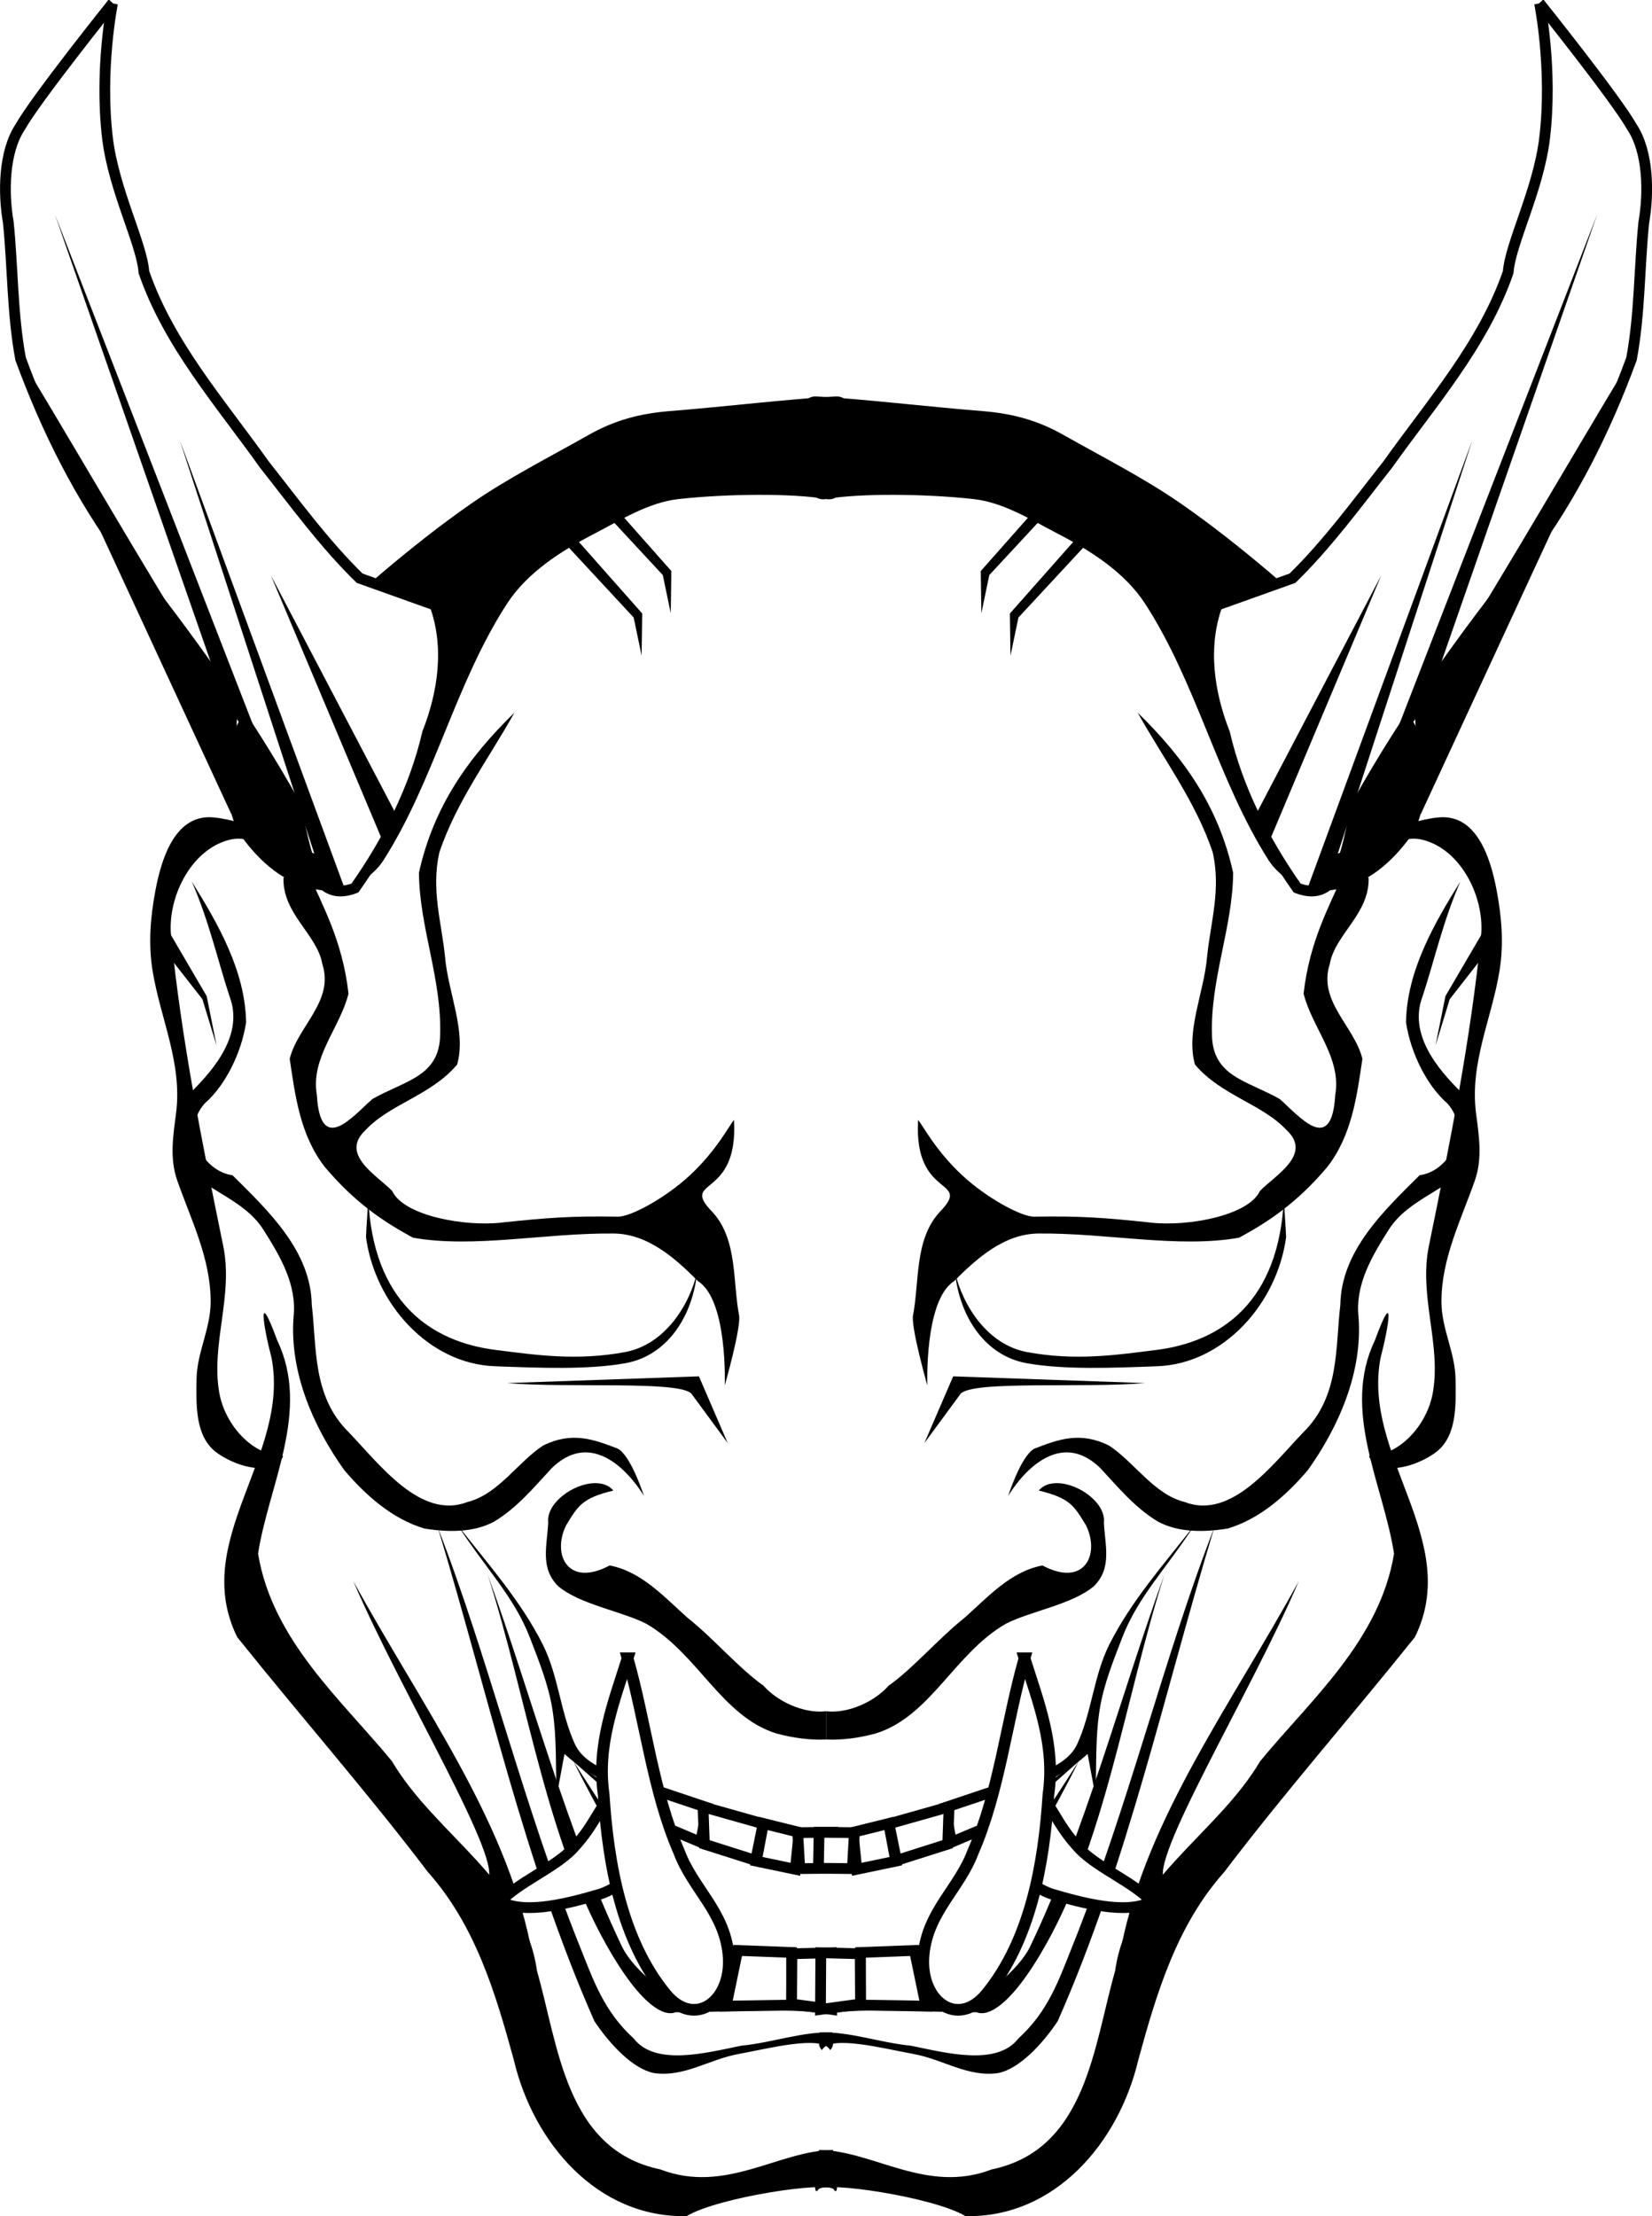 <?xml version="1.0" encoding="UTF-8" standalone="no"?>
<!-- Created with Inkscape (http://www.inkscape.org/) -->
<svg
    xmlns:inkscape="http://www.inkscape.org/namespaces/inkscape"
    xmlns:rdf="http://www.w3.org/1999/02/22-rdf-syntax-ns#"
    xmlns="http://www.w3.org/2000/svg"
    xmlns:cc="http://creativecommons.org/ns#"
    xmlns:dc="http://purl.org/dc/elements/1.1/"
    xmlns:sodipodi="http://sodipodi.sourceforge.net/DTD/sodipodi-0.dtd"
    xmlns:svg="http://www.w3.org/2000/svg"
    xmlns:ns1="http://sozi.baierouge.fr"
    xmlns:xlink="http://www.w3.org/1999/xlink"
    id="svg2"
    style="enable-background:new"
    sodipodi:docname="dibujo-17.svg"
    viewBox="0 0 153.7 206.15"
    version="1.1"
    inkscape:version="0.48.3.1 r9886"
  >
  <defs
      id="defs4"
    >
    <filter
        id="filter3863"
        inkscape:collect="always"
        color-interpolation-filters="sRGB"
      >
      <feBlend
          id="feBlend3865"
          in2="BackgroundImage"
          mode="multiply"
          inkscape:collect="always"
      />
    </filter
    >
  </defs
  >
  <sodipodi:namedview
      id="base"
      bordercolor="#666666"
      inkscape:pageshadow="2"
      inkscape:window-y="0"
      fit-margin-left="0"
      pagecolor="#ffffff"
      fit-margin-top="0"
      inkscape:window-maximized="1"
      inkscape:zoom="1"
      inkscape:window-x="0"
      inkscape:window-height="742"
      showgrid="false"
      borderopacity="1.0"
      inkscape:current-layer="layer2"
      inkscape:cx="-66.653833"
      inkscape:cy="110.81624"
      fit-margin-right="0"
      fit-margin-bottom="0"
      inkscape:window-width="1360"
      inkscape:pageopacity="0.0"
      inkscape:document-units="px"
  />
  <g
      id="layer2"
      style="filter:url(#filter3863)"
      inkscape:label="Capa"
      inkscape:groupmode="layer"
      transform="translate(-242.21 -306.25)"
    >
    <g
        id="g5378"
      >
      <g
          id="g5284"
        >
        <path
            id="path4140"
            sodipodi:nodetypes="sssssssssssssss"
            style="fill:#000000"
            inkscape:connector-curvature="0"
            d="m319.97 343.13c-4.183 0.215-10.236 0.946-15.426 1.36-2.769 0.221-5.115 0.83-7.581 2.226-3.642 2.063-7.524 4.024-10.952 6.408-5.613 3.904-10.687 8.473-15.776 13.009-2.092 1.865-3.572 4.311-5.286 6.521-0.831 1.071-1.294 2.087-1.348 3.39-0.126 3.039-0.551 5.865 1.28 8.294 1.92 2.547 4.36 4.475 7.537 4.753 2.048 0.179 4.377-1.094 5.48-2.828 4.737-7.451 6.681-16.461 11.49-23.865 1.872-2.881 5.007-4.89 8.049-6.464 2.515-1.302 5.098-2.949 7.904-3.258 4.628-0.511 10.738-0.539 13.746 0 3.146 0.563 4.075-9.71 0.884-9.546z"
        />
        <path
            id="path3875"
            sodipodi:nodetypes="cccccccccccccsscccccsccccccc"
            style="fill:#000000"
            inkscape:connector-curvature="0"
            d="m271.07 387.81c1.049 2.533 3.017 5.917 3.564 10.875-0.79 3.182-3.546 5.95-2.944 9.414 0.326 5.726 3.382 1.943 5.17 0.384 3.068-1.732 6.219-2.085 6.301-5.939 0.161-5.235-1.932-10.016-1.972-15.106 1.362-6.176 4.594-10.713 8.883-14.894-2.396 4.296-5.417 8.302-6.988 13.013-0.772 3.487 0.202 6.456 0.53 9.687 0.283 3.337 2.008 6.956 1.126 10.04-2.445 2.887-6.271 3.662-8.532 6.105-2.42 2.259 1.084 4.199 2.491 5.651 1.064 2.309 6.769 3.342 10.2 2.938 4.032-0.435 6.53-0.627 10.798-0.548 1.184 0.022 4.415-1.727 6.696-3.844 2.544-2.361 3.712-4.738 4.11-5.148 0.429 7.496-5.194 5.307-1.956 8.617 2.309 2.583 1.817 6.454 2.443 9.653 0.091 1.384-1.349 6.425-1.349 6.425s0.296-7.905-2.471-9.692c-2.05-2.044-4.612-4.41-7.854-4.444-6.38-0.067-13.052 1.399-18.692 0.385-2.774-1.51-5.389-3.255-8.187-6.566-2.297-2.945-2.762-6.607-3.273-10.072 0.744-3.028 4.158-5.356 3.036-8.812-0.49-2.784-3.708-4.65-3.616-8.039 0.81-0.257 1.66-0.042 2.487-0.082z"
        />
        <path
            id="path3884"
            sodipodi:nodetypes="csscsscc"
            style="fill:#000000"
            inkscape:connector-curvature="0"
            d="m276.47 417.67c0.418 9.739 5.864 13.404 11.854 14.157 3.654 0.459 7.492 1.042 12.039 0.2 3.672-0.68 5.994-4.321 6.716-7.468-0.45 4.312-2.9 7.832-6.692 8.505-3.502 0.622-7.952 0.437-12.146 0.28-6.147-0.23-11.146-5.816-11.98-12.013 0.049-1.221 0.161-2.439 0.208-3.661z"
        />
        <path
            id="path3894"
            sodipodi:nodetypes="cccsc"
            style="fill:#000000"
            inkscape:connector-curvature="0"
            d="m289.38 434.91 17.857-0.625 2.679 6.205-3.348-4.554c-0.95-1.292-11.503-0.536-17.188-1.027z"
        />
        <path
            id="path3896"
            sodipodi:nodetypes="cccccccccccccccscccc"
            style="fill:#000000"
            inkscape:connector-curvature="0"
            d="m260.05 388.25c2.434 3.919 4.975 8.299 5.056 13.098-0.417 2.824-1.935 5.887-3.843 7.544-2.327 2.578-0.084 6.354 2.574 6.681 3.36 3.334 7.302 7.05 7.379 12.063 0.478 3.965 0.038 8.499 3.441 11.849 2.95 3.083 6.717 8.159 11.053 6.487 2.85-0.715 4.654-3.686 7.022-5.247 2.7-1.337 4.704-0.582 6.958 0.286 1.251 0.683 2.436 4.412 2.436 4.412s-4.002-7.02-8.571-2.612c-1.698 1.825-3.213 3.679-5.357 4.979-1.965 1.058-4.331 0.988-6.47 0.661-3.014-0.887-5.499-3.106-7.491-5.447-2.903-4.068-5.1-9.146-4.714-14.236 0.323-2.997-1.218-5.618-2.798-8.111-1.908-3.011-5.784-3.725-7.796-6.427-0.756-2.015-0.564-4.279 1.02-6.351 2.317-2.278 4.937-5.49 3.615-8.95-1.073-3.249-1.897-6.982-3.514-10.681z"
        />
        <path
            id="path3903"
            sodipodi:nodetypes="cccccc"
            style="fill:#000000"
            inkscape:connector-curvature="0"
            d="m301.96 363.32-0.054 3.926-0.739-3.55-6.772-7.3 0.701-0.834z"
        />
        <path
            id="path3910"
            d="m304.67 359.37-0.054 3.926-0.739-3.55-6.772-7.3 0.701-0.834z"
            sodipodi:nodetypes="cccccc"
            style="fill:#000000"
            inkscape:connector-curvature="0"
        />
        <path
            id="path3912"
            sodipodi:nodetypes="cscccccccccccc"
            style="stroke:#000000;stroke-width:1px;fill:#ffffff"
            inkscape:connector-curvature="0"
            d="m252.68 306.56s-1.242 6.143-0.466 12.559c0.584 4.825 3.201 9.805 3.384 12.443 2.322 6.74 7.139 12.18 11.21 17.905 2.844 3.6 5.59 7.38 8.862 10.571 2.337 0.835 4.674 1.669 7.01 2.504 1.405 3.877 0.781 8.156-0.694 11.906-1.202 5.208-3.713 10.092-6.752 14.409-4.472 1.73-4.683-5.001-5.66-7.92-4.467-8.021-9.986-15.639-15.705-22.835-4.194-5.598-7.343-11.925-9.742-18.472-0.782-4.169-0.715-8.464-1.143-12.687-0.477-2.716-0.445-6.554 1.106-8.883 1.453-2.59 8.591-11.501 8.591-11.501z"
        />
        <path
            id="path3931"
            style="fill:#000000"
            inkscape:connector-curvature="0"
            d="m247.32 326.2 15.357 44.107 3.393 4.196z"
        />
        <path
            id="path3933"
            style="fill:#000000"
            inkscape:connector-curvature="0"
            d="m258.93 347.18 13.571 41.696 1.964 0.536z"
        />
        <path
            id="path3935"
            style="fill:#000000"
            inkscape:connector-curvature="0"
            d="m267.41 359.77 11.607 22.143-1.161 2.679z"
        />
        <path
            id="path3937"
            sodipodi:nodetypes="csccccccccccc"
            style="fill:#000000"
            inkscape:connector-curvature="0"
            d="m319.71 506.25c0.334 1.546 0.63 4.553 0.079 3.678-0.505-0.802-10.632 0.666-13.697 2.474-8.312 0.177-14.264-6.825-16.078-14.53-1.708-6.241-3.583-12.529-7.989-17.471-5.697-7.499-11.569-14.16-17.741-21.853-4.443-8.994 4.944-16.858 3.19-25.983-0.799-3.047-1.348-6.74 0.529-1.629 3.135 6.552-0.785 13.407-1.783 19.841 1.333 8.106 7.844 13.68 12.455 19.306 4.056 6.869 12.325 11.104 13.495 19.509 1.994 6.912 2.644 16.626 11.477 18.466 6.061 2.333 11.029-1.766 16.062-1.808z"
        />
        <path
            id="path3942"
            sodipodi:nodetypes="cccc"
            style="fill:#000000"
            inkscape:connector-curvature="0"
            d="m291.56 487.16c-2.42-11.892-10.205-22.373-16.473-33.817 4.387 10.296 14.281 26.46 12.411 27.857z"
        />
        <path
            id="path3944"
            sodipodi:nodetypes="cccscccscc"
            style="fill:#000000"
            inkscape:connector-curvature="0"
            d="m319.64 495.31c-2.869-0.07-5.522 0.95-8.485 1.244-3.248 0.663-7.986 1.923-9.987-0.678-2.779-2.521-3.77-5.472-4.958-8.426-5.297-13.178-8.59-27.092-13.267-39.103 4.704 15.546 8.018 31.07 14.565 45.914 1.452 2.182 3.589 4.431 5.515 4.83 2.847 0.422 5.151-1.274 7.903-1.77 2.714-0.489 7.816-1.828 8.515-0.36 0.454-0.415 0.258-1.119 0.198-1.65z"
        />
        <path
            id="path3950"
            sodipodi:nodetypes="csscsscc"
            style="fill:#000000"
            inkscape:connector-curvature="0"
            d="m319.97 492.42c-4.811-0.303-9.406 0.544-15.026-0.316-0.204-0.031-3.721-2.37-4.893-4.83-5.137-10.781-8.313-23.044-12.469-34.566 3.76 11.815 5.518 25.253 11.569 35.374 3.943 6.595 5.841 5.355 5.91 5.355 4.785 0.05 9.83-0.544 14.741 0.215z"
        />
        <path
            id="path3957"
            sodipodi:nodetypes="scccsccsscccss"
            style="fill:#000000"
            inkscape:connector-curvature="0"
            d="m295.71 468.52c-1.372-2.978-1.537-6.38-2.998-9.286-2.036-4.05-5.074-7.465-7.895-11.071 2.594 4.018 5.217 6.595 6.695 10.432 0.805 2.092 1.722 4.346 2.092 6.661 0.445 2.779 0.271 5.618 0.41 7.996 0.238-1.28 0.476-2.559 0.714-3.839 1.442 1.265 2.947 2.393 4.931 2.807 3.175 0.663 6.268 1.651 9.348 2.682 2.412 0.807 4.815 1.641 7.244 2.368h3.924c0.384-1.976-3.158-0.139-4.682-0.928-5.611-1.804-11.354-3.244-16.836-5.412-1.18-0.467-2.415-1.258-2.946-2.411z"
        />
        <path
            id="path3962"
            sodipodi:nodetypes="cssscccssc"
            style="fill:#000000"
            inkscape:connector-curvature="0"
            d="m295.57 470.11s4.521 9.202 8.079 13.316c0.879 1.017 1.045 2.018 2.54 2.866 1.995 1.132 4.897 2.125 6.772 2.09l6.819-0.126 0.112-0.625c-2.752-0.11-5.713 0.345-8.081 0-1.7-0.288-3.617-0.842-5.068-1.774-0.954-0.613-1.555-1.655-2.241-2.557-3.364-4.419-8.931-13.19-8.931-13.19z"
        />
        <path
            id="path3964"
            sodipodi:nodetypes="csssscsssscc"
            style="fill:#000000"
            inkscape:connector-curvature="0"
            d="m319.33 479.59s-2.634 0.313-3.938 0.152c-2.357-0.291-4.593-1.225-6.839-1.996-1.614-0.554-3.259-1.071-4.758-1.885-0.867-0.471-1.598-1.159-2.412-1.717-1.852-1.269-5.804-4.029-5.804-4.029s3.532 3.203 5.319 4.499c0.841 0.61 1.698 1.209 2.62 1.689 1.568 0.816 3.24 1.423 4.909 2.005 2.313 0.806 4.632 1.697 7.055 2.052 1.364 0.2 4.135 0.032 4.135 0.032z"
        />
        <path
            id="path3972"
            style="stroke:#000000;stroke-width:1px;fill:#ffffff"
            inkscape:connector-curvature="0"
            d="m310.84 487.69 5.019 0.189v4.893l-6.093 0.095z"
        />
        <path
            id="path3974"
            style="stroke:#000000;stroke-width:1px;fill:#ffffff"
            inkscape:connector-curvature="0"
            d="m315.89 488 3.662-0.095 0.032 5.272-3.725-0.505z"
        />
        <path
            id="path3980"
            sodipodi:nodetypes="ccccc"
            style="stroke:#000000;stroke-width:1px;fill:#ffffff"
            inkscape:connector-curvature="0"
            d="m303.2 472.79 4.798 1.61-0.6 3.22-4.514-1.894z"
        />
        <path
            id="path3982"
            sodipodi:nodetypes="ccccc"
            style="stroke:#000000;stroke-width:1px;fill:#ffffff"
            inkscape:connector-curvature="0"
            d="m307.62 474.33 0.126 3.472 4.767 1.515 0.694-3.409z"
        />
        <path
            id="path3984"
            style="stroke:#000000;stroke-width:1px;fill:#ffffff"
            inkscape:connector-curvature="0"
            d="m313.24 475.88-0.663 3.504 3.63 0.758 0.347-3.441z"
        />
        <path
            id="path3986"
            style="stroke:#000000;stroke-width:1px;fill:#ffffff"
            inkscape:connector-curvature="0"
            d="m316.43 476.73 0.189 3.346 3.157-0.032-0.063-3.346z"
        />
        <path
            id="path4119"
            sodipodi:nodetypes="cccccc"
            style="stroke:#000000;fill:#ffffff"
            inkscape:connector-curvature="0"
            d="m300.17 472c3.614 1.039 3.454 1.769 4.407 4.471-1.887 2.307-3.573 4.893-6.418 5.942-2.782 0.823-7.115 2.022-9.377 0.712 1.763-1.822 4.847-3.032 6.645-4.822 2.441-2.596 2.381-4.058 4.743-6.304z"
        />
        <path
            id="path4117"
            sodipodi:nodetypes="ccsscc"
            style="stroke:#000000;stroke-width:1.084;fill:#ffffff"
            inkscape:connector-curvature="0"
            d="m300.6 460.51c1.699 5.96 2.346 12.402 4.796 18.022 1.268 3.385 4.154 5.492 4.581 9.441 0.475 4.395-3.128 7.07-5.837 3.761-4.057-4.956-5.346-11.977-5.766-18.558-0.653-4.581 0.924-8.535 2.227-12.666z"
        />
        <path
            id="path4127"
            style="fill:#000000"
            inkscape:connector-curvature="0"
            d="m297.59 444.22c-2.017-0.002-4.592 1.865-4.375 3.688-0.121 2.2-0.76 4.231 0.938 5.906 2.024 1.69 5.846 2.308 8.156 3.469 4.802 2.753 7.027 8.628 12.125 10.219 1.53 0.417 3.106 0.634 4.625 0.562v-2.625c-2.107 0.238-4.545-0.934-5.812-2.375-2.348-1.669-4.556-4.317-7.094-6.344-2.157-1.921-4.261-4.283-7.219-4.844-3.884 2.069-5.385-0.991-4.062-3.719 1.115-1.828 1.484-2.542 4.406-3.25-0.421-0.495-1.015-0.687-1.688-0.688z"
        />
        <path
            id="path4132"
            sodipodi:nodetypes="ssssssssssssssssss"
            style="fill:#000000"
            inkscape:connector-curvature="0"
            d="m268.5 441.67c-2.783 0-5.381-2.877-5.897-5.904-0.772-4.529 1.33-8.956 0.375-13.615-1.963-9.576-3.874-19.127-4.853-28.856-0.349-3.471 1.776-7.937 5.344-8.9 3.424-0.924 5.614 3.525 8.698 4.582 1.917 0.657 2.085-2.361-0.001-3.067-3.454-1.167-6.427-3.236-10.039-3.616-3.533-0.372-4.857 3.625-5.446 6.742-0.478 2.528-0.686 5.006-0.271 7.543 0.731 4.465 2.775 8.545 2.183 13.206-0.269 2.118-0.622 4.2 0.11 6.288 1.292 3.684 3.122 7.268 3.106 11.3-0.01 2.524-1.28 4.676-1.312 7.193-0.029 2.346-0.16 5.301 1.853 6.798 1.521 1.131 4.745 2.318 6.087 0.57 0.055-0.072 0.155-0.266 0.064-0.266z"
        />
        <path
            id="path4138"
            sodipodi:nodetypes="cccccc"
            style="fill:#000000"
            inkscape:connector-curvature="0"
            d="m257.92 392.9 3.518 6.013 0.924 4.603-1.323-4.32-3.473-4.44z"
        />
        <path
            id="path4144"
            sodipodi:nodetypes="cccc"
            style="fill:#000000"
            inkscape:connector-curvature="0"
            d="m243.95 339.24 19.799 42.78 0.53-9.369c-5.78-8.546-13.503-22.144-20.329-33.411z"
        />
      </g
      >
      <g
          id="g5316"
          transform="matrix(-1 0 0 1 638.13 0)"
        >
        <path
            id="path5318"
            d="m319.97 343.13c-4.183 0.215-10.236 0.946-15.426 1.36-2.769 0.221-5.115 0.83-7.581 2.226-3.642 2.063-7.524 4.024-10.952 6.408-5.613 3.904-10.687 8.473-15.776 13.009-2.092 1.865-3.572 4.311-5.286 6.521-0.831 1.071-1.294 2.087-1.348 3.39-0.126 3.039-0.551 5.865 1.28 8.294 1.92 2.547 4.36 4.475 7.537 4.753 2.048 0.179 4.377-1.094 5.48-2.828 4.737-7.451 6.681-16.461 11.49-23.865 1.872-2.881 5.007-4.89 8.049-6.464 2.515-1.302 5.098-2.949 7.904-3.258 4.628-0.511 10.738-0.539 13.746 0 3.146 0.563 4.075-9.71 0.884-9.546z"
            sodipodi:nodetypes="sssssssssssssss"
            style="fill:#000000"
            inkscape:connector-curvature="0"
        />
        <path
            id="path5320"
            d="m271.07 387.81c1.049 2.533 3.017 5.917 3.564 10.875-0.79 3.182-3.546 5.95-2.944 9.414 0.326 5.726 3.382 1.943 5.17 0.384 3.068-1.732 6.219-2.085 6.301-5.939 0.161-5.235-1.932-10.016-1.972-15.106 1.362-6.176 4.594-10.713 8.883-14.894-2.396 4.296-5.417 8.302-6.988 13.013-0.772 3.487 0.202 6.456 0.53 9.687 0.283 3.337 2.008 6.956 1.126 10.04-2.445 2.887-6.271 3.662-8.532 6.105-2.42 2.259 1.084 4.199 2.491 5.651 1.064 2.309 6.769 3.342 10.2 2.938 4.032-0.435 6.53-0.627 10.798-0.548 1.184 0.022 4.415-1.727 6.696-3.844 2.544-2.361 3.712-4.738 4.11-5.148 0.429 7.496-5.194 5.307-1.956 8.617 2.309 2.583 1.817 6.454 2.443 9.653 0.091 1.384-1.349 6.425-1.349 6.425s0.296-7.905-2.471-9.692c-2.05-2.044-4.612-4.41-7.854-4.444-6.38-0.067-13.052 1.399-18.692 0.385-2.774-1.51-5.389-3.255-8.187-6.566-2.297-2.945-2.762-6.607-3.273-10.072 0.744-3.028 4.158-5.356 3.036-8.812-0.49-2.784-3.708-4.65-3.616-8.039 0.81-0.257 1.66-0.042 2.487-0.082z"
            sodipodi:nodetypes="cccccccccccccsscccccsccccccc"
            style="fill:#000000"
            inkscape:connector-curvature="0"
        />
        <path
            id="path5322"
            d="m276.47 417.67c0.418 9.739 5.864 13.404 11.854 14.157 3.654 0.459 7.492 1.042 12.039 0.2 3.672-0.68 5.994-4.321 6.716-7.468-0.45 4.312-2.9 7.832-6.692 8.505-3.502 0.622-7.952 0.437-12.146 0.28-6.147-0.23-11.146-5.816-11.98-12.013 0.049-1.221 0.161-2.439 0.208-3.661z"
            sodipodi:nodetypes="csscsscc"
            style="fill:#000000"
            inkscape:connector-curvature="0"
        />
        <path
            id="path5324"
            d="m289.38 434.91 17.857-0.625 2.679 6.205-3.348-4.554c-0.95-1.292-11.503-0.536-17.188-1.027z"
            sodipodi:nodetypes="cccsc"
            style="fill:#000000"
            inkscape:connector-curvature="0"
        />
        <path
            id="path5326"
            d="m260.05 388.25c2.434 3.919 4.975 8.299 5.056 13.098-0.417 2.824-1.935 5.887-3.843 7.544-2.327 2.578-0.084 6.354 2.574 6.681 3.36 3.334 7.302 7.05 7.379 12.063 0.478 3.965 0.038 8.499 3.441 11.849 2.95 3.083 6.717 8.159 11.053 6.487 2.85-0.715 4.654-3.686 7.022-5.247 2.7-1.337 4.704-0.582 6.958 0.286 1.251 0.683 2.436 4.412 2.436 4.412s-4.002-7.02-8.571-2.612c-1.698 1.825-3.213 3.679-5.357 4.979-1.965 1.058-4.331 0.988-6.47 0.661-3.014-0.887-5.499-3.106-7.491-5.447-2.903-4.068-5.1-9.146-4.714-14.236 0.323-2.997-1.218-5.618-2.798-8.111-1.908-3.011-5.784-3.725-7.796-6.427-0.756-2.015-0.564-4.279 1.02-6.351 2.317-2.278 4.937-5.49 3.615-8.95-1.073-3.249-1.897-6.982-3.514-10.681z"
            sodipodi:nodetypes="cccccccccccccccscccc"
            style="fill:#000000"
            inkscape:connector-curvature="0"
        />
        <path
            id="path5328"
            d="m301.96 363.32-0.054 3.926-0.739-3.55-6.772-7.3 0.701-0.834z"
            sodipodi:nodetypes="cccccc"
            style="fill:#000000"
            inkscape:connector-curvature="0"
        />
        <path
            id="path5330"
            sodipodi:nodetypes="cccccc"
            style="fill:#000000"
            inkscape:connector-curvature="0"
            d="m304.67 359.37-0.054 3.926-0.739-3.55-6.772-7.3 0.701-0.834z"
        />
        <path
            id="path5332"
            d="m252.68 306.56s-1.242 6.143-0.466 12.559c0.584 4.825 3.201 9.805 3.384 12.443 2.322 6.74 7.139 12.18 11.21 17.905 2.844 3.6 5.59 7.38 8.862 10.571 2.337 0.835 4.674 1.669 7.01 2.504 1.405 3.877 0.781 8.156-0.694 11.906-1.202 5.208-3.713 10.092-6.752 14.409-4.472 1.73-4.683-5.001-5.66-7.92-4.467-8.021-9.986-15.639-15.705-22.835-4.194-5.598-7.343-11.925-9.742-18.472-0.782-4.169-0.715-8.464-1.143-12.687-0.477-2.716-0.445-6.554 1.106-8.883 1.453-2.59 8.591-11.501 8.591-11.501z"
            sodipodi:nodetypes="cscccccccccccc"
            style="stroke:#000000;stroke-width:1px;fill:#ffffff"
            inkscape:connector-curvature="0"
        />
        <path
            id="path5334"
            d="m247.32 326.2 15.357 44.107 3.393 4.196z"
            style="fill:#000000"
            inkscape:connector-curvature="0"
        />
        <path
            id="path5336"
            d="m258.93 347.18 13.571 41.696 1.964 0.536z"
            style="fill:#000000"
            inkscape:connector-curvature="0"
        />
        <path
            id="path5338"
            d="m267.41 359.77 11.607 22.143-1.161 2.679z"
            style="fill:#000000"
            inkscape:connector-curvature="0"
        />
        <path
            id="path5340"
            d="m319.71 506.25c0.334 1.546 0.63 4.553 0.079 3.678-0.505-0.802-10.632 0.666-13.697 2.474-8.312 0.177-14.264-6.825-16.078-14.53-1.708-6.241-3.583-12.529-7.989-17.471-5.697-7.499-11.569-14.16-17.741-21.853-4.443-8.994 4.944-16.858 3.19-25.983-0.799-3.047-1.348-6.74 0.529-1.629 3.135 6.552-0.785 13.407-1.783 19.841 1.333 8.106 7.844 13.68 12.455 19.306 4.056 6.869 12.325 11.104 13.495 19.509 1.994 6.912 2.644 16.626 11.477 18.466 6.061 2.333 11.029-1.766 16.062-1.808z"
            sodipodi:nodetypes="csccccccccccc"
            style="fill:#000000"
            inkscape:connector-curvature="0"
        />
        <path
            id="path5342"
            d="m291.56 487.16c-2.42-11.892-10.205-22.373-16.473-33.817 4.387 10.296 14.281 26.46 12.411 27.857z"
            sodipodi:nodetypes="cccc"
            style="fill:#000000"
            inkscape:connector-curvature="0"
        />
        <path
            id="path5344"
            d="m319.64 495.31c-2.869-0.07-5.522 0.95-8.485 1.244-3.248 0.663-7.986 1.923-9.987-0.678-2.779-2.521-3.77-5.472-4.958-8.426-5.297-13.178-8.59-27.092-13.267-39.103 4.704 15.546 8.018 31.07 14.565 45.914 1.452 2.182 3.589 4.431 5.515 4.83 2.847 0.422 5.151-1.274 7.903-1.77 2.714-0.489 7.816-1.828 8.515-0.36 0.454-0.415 0.258-1.119 0.198-1.65z"
            sodipodi:nodetypes="cccscccscc"
            style="fill:#000000"
            inkscape:connector-curvature="0"
        />
        <path
            id="path5346"
            d="m319.97 492.42c-4.811-0.303-9.406 0.544-15.026-0.316-0.204-0.031-3.721-2.37-4.893-4.83-5.137-10.781-8.313-23.044-12.469-34.566 3.76 11.815 5.518 25.253 11.569 35.374 3.943 6.595 5.841 5.355 5.91 5.355 4.785 0.05 9.83-0.544 14.741 0.215z"
            sodipodi:nodetypes="csscsscc"
            style="fill:#000000"
            inkscape:connector-curvature="0"
        />
        <path
            id="path5348"
            d="m295.71 468.52c-1.372-2.978-1.537-6.38-2.998-9.286-2.036-4.05-5.074-7.465-7.895-11.071 2.594 4.018 5.217 6.595 6.695 10.432 0.805 2.092 1.722 4.346 2.092 6.661 0.445 2.779 0.271 5.618 0.41 7.996 0.238-1.28 0.476-2.559 0.714-3.839 1.442 1.265 2.947 2.393 4.931 2.807 3.175 0.663 6.268 1.651 9.348 2.682 2.412 0.807 4.815 1.641 7.244 2.368h3.924c0.384-1.976-3.158-0.139-4.682-0.928-5.611-1.804-11.354-3.244-16.836-5.412-1.18-0.467-2.415-1.258-2.946-2.411z"
            sodipodi:nodetypes="scccsccsscccss"
            style="fill:#000000"
            inkscape:connector-curvature="0"
        />
        <path
            id="path5350"
            d="m295.57 470.11s4.521 9.202 8.079 13.316c0.879 1.017 1.045 2.018 2.54 2.866 1.995 1.132 4.897 2.125 6.772 2.09l6.819-0.126 0.112-0.625c-2.752-0.11-5.713 0.345-8.081 0-1.7-0.288-3.617-0.842-5.068-1.774-0.954-0.613-1.555-1.655-2.241-2.557-3.364-4.419-8.931-13.19-8.931-13.19z"
            sodipodi:nodetypes="cssscccssc"
            style="fill:#000000"
            inkscape:connector-curvature="0"
        />
        <path
            id="path5352"
            d="m319.33 479.59s-2.634 0.313-3.938 0.152c-2.357-0.291-4.593-1.225-6.839-1.996-1.614-0.554-3.259-1.071-4.758-1.885-0.867-0.471-1.598-1.159-2.412-1.717-1.852-1.269-5.804-4.029-5.804-4.029s3.532 3.203 5.319 4.499c0.841 0.61 1.698 1.209 2.62 1.689 1.568 0.816 3.24 1.423 4.909 2.005 2.313 0.806 4.632 1.697 7.055 2.052 1.364 0.2 4.135 0.032 4.135 0.032z"
            sodipodi:nodetypes="csssscsssscc"
            style="fill:#000000"
            inkscape:connector-curvature="0"
        />
        <path
            id="path5354"
            d="m310.84 487.69 5.019 0.189v4.893l-6.093 0.095z"
            style="stroke:#000000;stroke-width:1px;fill:#ffffff"
            inkscape:connector-curvature="0"
        />
        <path
            id="path5356"
            d="m315.89 488 3.662-0.095 0.032 5.272-3.725-0.505z"
            style="stroke:#000000;stroke-width:1px;fill:#ffffff"
            inkscape:connector-curvature="0"
        />
        <path
            id="path5358"
            d="m303.2 472.79 4.798 1.61-0.6 3.22-4.514-1.894z"
            sodipodi:nodetypes="ccccc"
            style="stroke:#000000;stroke-width:1px;fill:#ffffff"
            inkscape:connector-curvature="0"
        />
        <path
            id="path5360"
            d="m307.62 474.33 0.126 3.472 4.767 1.515 0.694-3.409z"
            sodipodi:nodetypes="ccccc"
            style="stroke:#000000;stroke-width:1px;fill:#ffffff"
            inkscape:connector-curvature="0"
        />
        <path
            id="path5362"
            d="m313.24 475.88-0.663 3.504 3.63 0.758 0.347-3.441z"
            style="stroke:#000000;stroke-width:1px;fill:#ffffff"
            inkscape:connector-curvature="0"
        />
        <path
            id="path5364"
            d="m316.43 476.73 0.189 3.346 3.157-0.032-0.063-3.346z"
            style="stroke:#000000;stroke-width:1px;fill:#ffffff"
            inkscape:connector-curvature="0"
        />
        <path
            id="path5366"
            d="m300.17 472c3.614 1.039 3.454 1.769 4.407 4.471-1.887 2.307-3.573 4.893-6.418 5.942-2.782 0.823-7.115 2.022-9.377 0.712 1.763-1.822 4.847-3.032 6.645-4.822 2.441-2.596 2.381-4.058 4.743-6.304z"
            sodipodi:nodetypes="cccccc"
            style="stroke:#000000;fill:#ffffff"
            inkscape:connector-curvature="0"
        />
        <path
            id="path5368"
            d="m300.6 460.51c1.699 5.96 2.346 12.402 4.796 18.022 1.268 3.385 4.154 5.492 4.581 9.441 0.475 4.395-3.128 7.07-5.837 3.761-4.057-4.956-5.346-11.977-5.766-18.558-0.653-4.581 0.924-8.535 2.227-12.666z"
            sodipodi:nodetypes="ccsscc"
            style="stroke:#000000;stroke-width:1.084;fill:#ffffff"
            inkscape:connector-curvature="0"
        />
        <path
            id="path5370"
            d="m297.59 444.22c-2.017-0.002-4.592 1.865-4.375 3.688-0.121 2.2-0.76 4.231 0.938 5.906 2.024 1.69 5.846 2.308 8.156 3.469 4.802 2.753 7.027 8.628 12.125 10.219 1.53 0.417 3.106 0.634 4.625 0.562v-2.625c-2.107 0.238-4.545-0.934-5.812-2.375-2.348-1.669-4.556-4.317-7.094-6.344-2.157-1.921-4.261-4.283-7.219-4.844-3.884 2.069-5.385-0.991-4.062-3.719 1.115-1.828 1.484-2.542 4.406-3.25-0.421-0.495-1.015-0.687-1.688-0.688z"
            style="fill:#000000"
            inkscape:connector-curvature="0"
        />
        <path
            id="path5372"
            d="m268.5 441.67c-2.783 0-5.381-2.877-5.897-5.904-0.772-4.529 1.33-8.956 0.375-13.615-1.963-9.576-3.874-19.127-4.853-28.856-0.349-3.471 1.776-7.937 5.344-8.9 3.424-0.924 5.614 3.525 8.698 4.582 1.917 0.657 2.085-2.361-0.001-3.067-3.454-1.167-6.427-3.236-10.039-3.616-3.533-0.372-4.857 3.625-5.446 6.742-0.478 2.528-0.686 5.006-0.271 7.543 0.731 4.465 2.775 8.545 2.183 13.206-0.269 2.118-0.622 4.2 0.11 6.288 1.292 3.684 3.122 7.268 3.106 11.3-0.01 2.524-1.28 4.676-1.312 7.193-0.029 2.346-0.16 5.301 1.853 6.798 1.521 1.131 4.745 2.318 6.087 0.57 0.055-0.072 0.155-0.266 0.064-0.266z"
            sodipodi:nodetypes="ssssssssssssssssss"
            style="fill:#000000"
            inkscape:connector-curvature="0"
        />
        <path
            id="path5374"
            d="m257.92 392.9 3.518 6.013 0.924 4.603-1.323-4.32-3.473-4.44z"
            sodipodi:nodetypes="cccccc"
            style="fill:#000000"
            inkscape:connector-curvature="0"
        />
        <path
            id="path5376"
            d="m243.95 339.24 19.799 42.78 0.53-9.369c-5.78-8.546-13.503-22.144-20.329-33.411z"
            sodipodi:nodetypes="cccc"
            style="fill:#000000"
            inkscape:connector-curvature="0"
        />
      </g
      >
    </g
    >
  </g
  >
</svg
>
